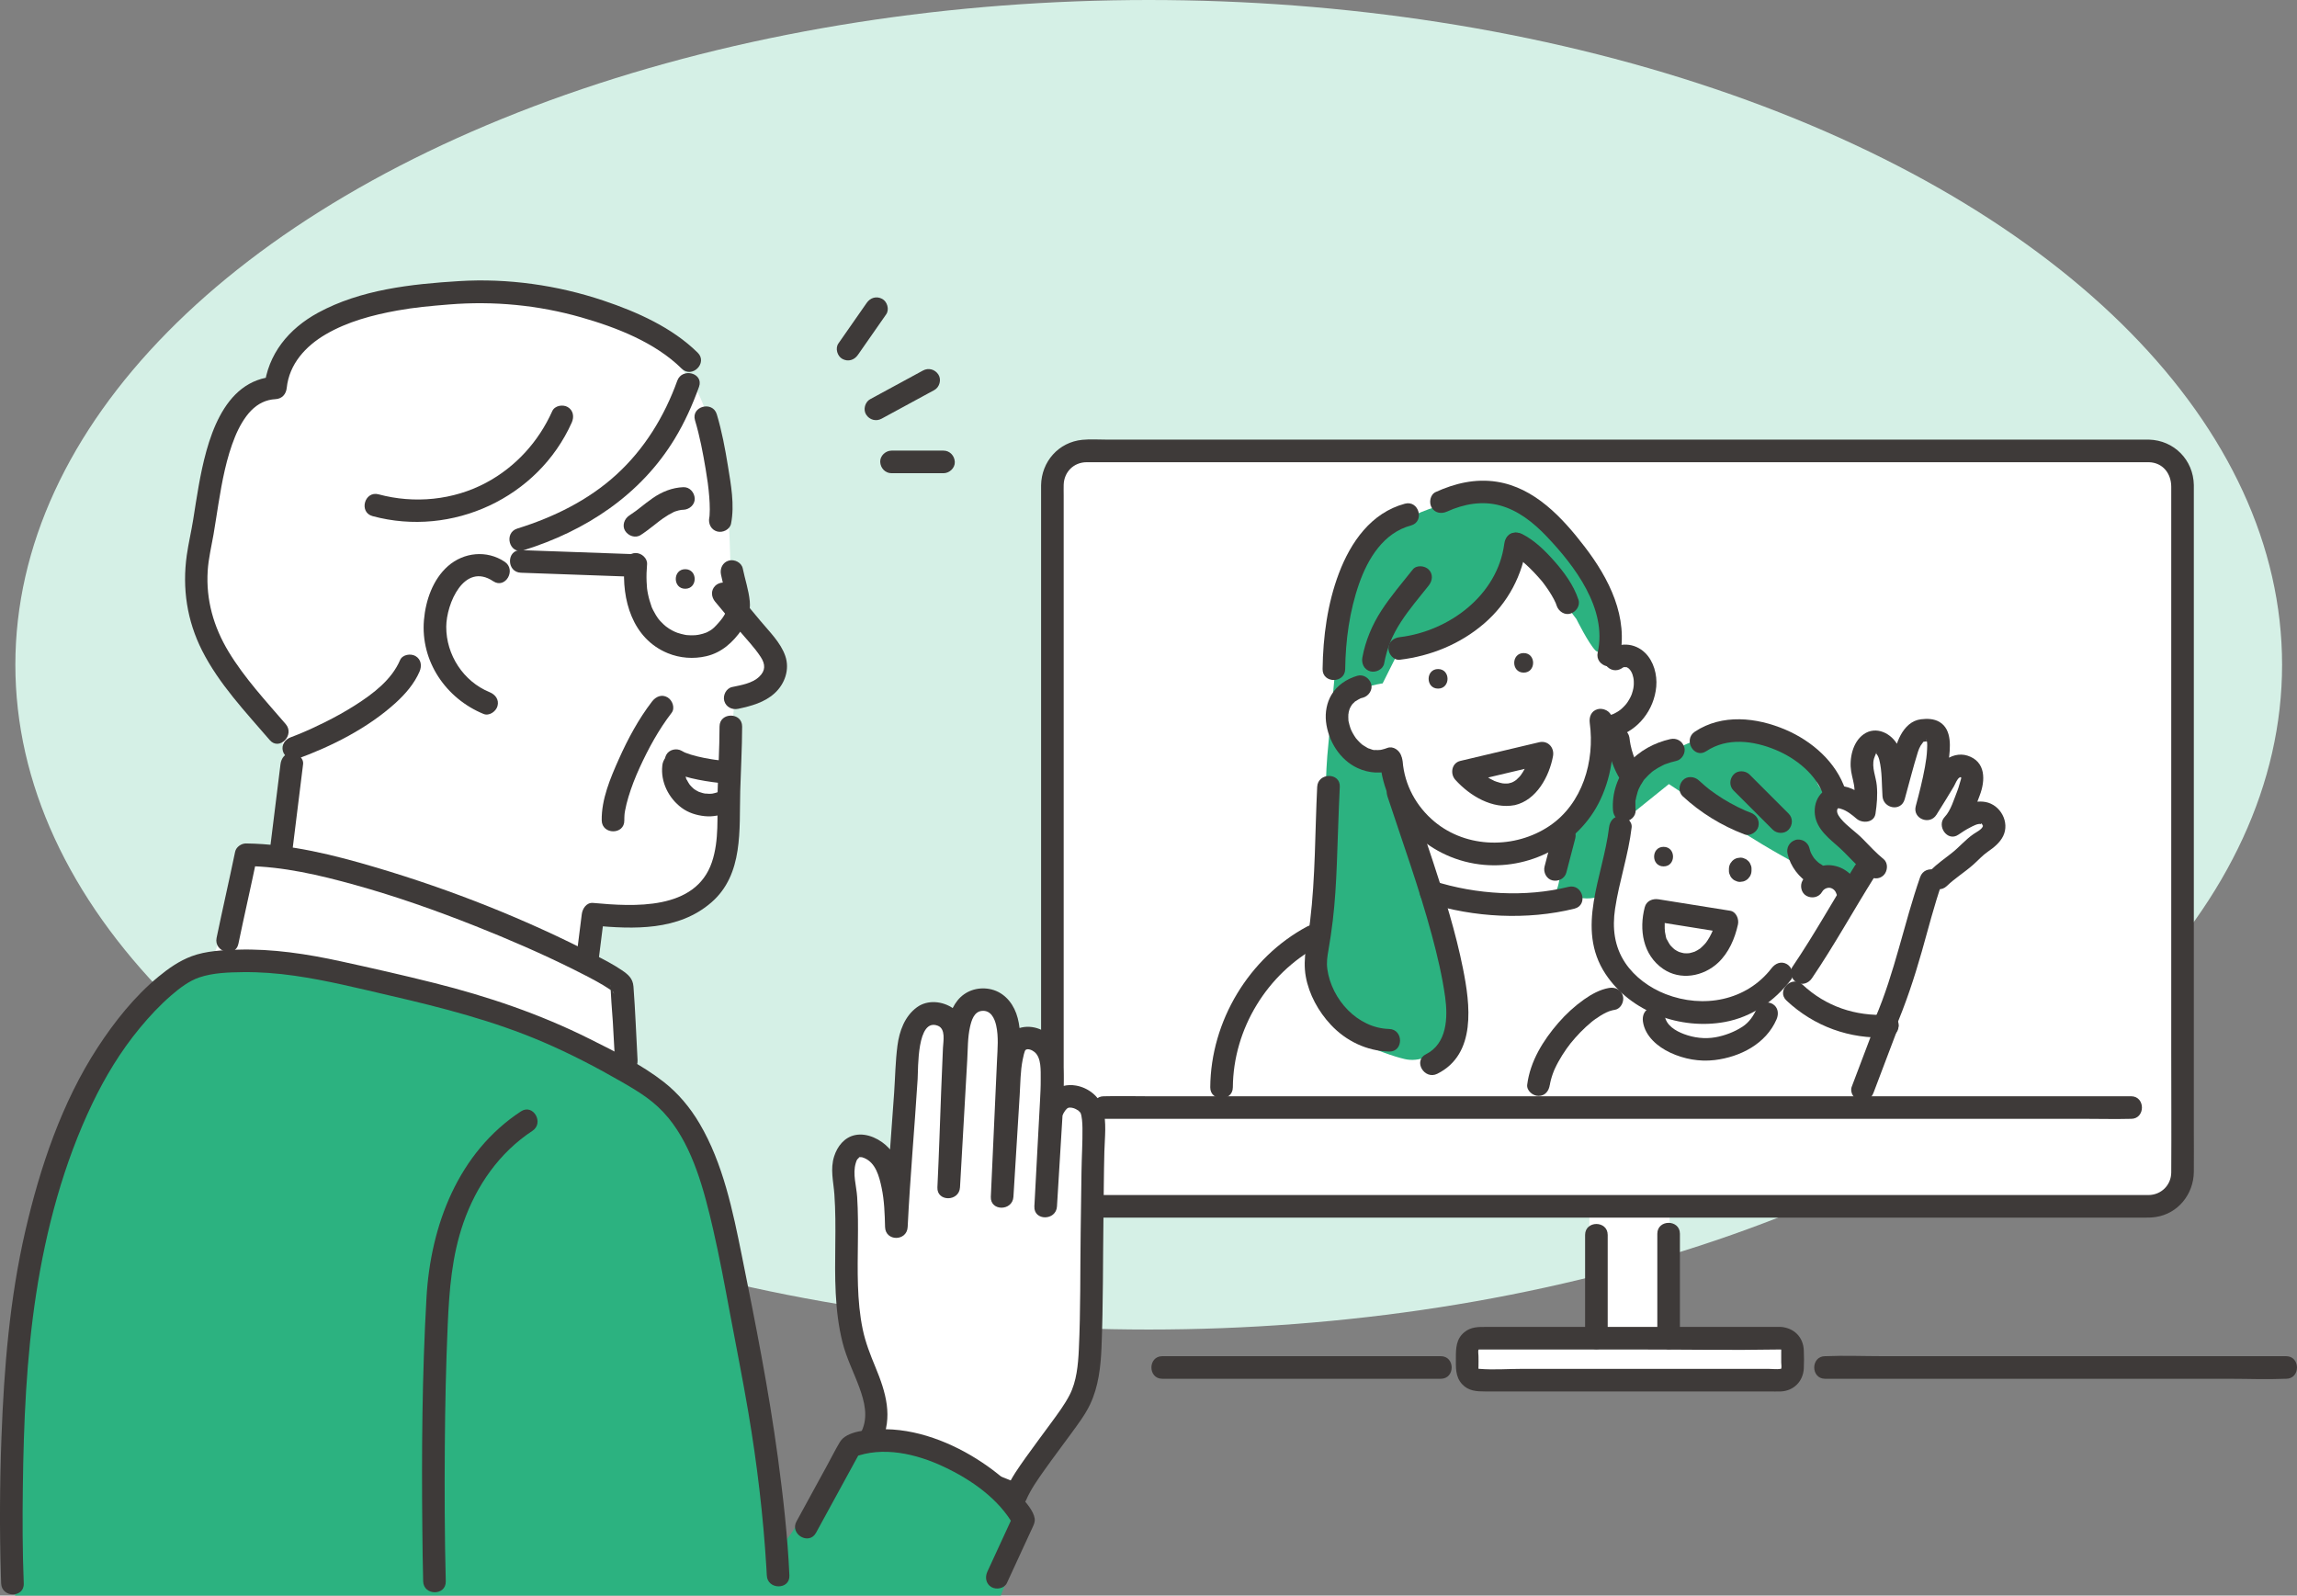 <?xml version="1.0" encoding="UTF-8"?><svg xmlns="http://www.w3.org/2000/svg" viewBox="0 0 426.132 296"><rect x="0" y="0" width="426.132" height="296" fill="#808080" stroke="none"/><defs><style>.d{fill:#fff;}.e{fill:#d5f0e6;}.f{fill:#3e3a39;}.g{fill:#2cb280;}</style></defs><g id="a"/><g id="b"><g id="c"><ellipse class="e" cx="213.107" cy="123.322" rx="210.258" ry="123.322"/><g><path class="d" d="M398.661,83.65H201.47c-3.444,0-6.235,2.789-6.235,6.229v127.681c0,3.441,2.792,6.23,6.235,6.23h197.191c3.444,0,6.235-2.789,6.235-6.23V89.879c0-3.44-2.792-6.229-6.235-6.229Z"/><rect class="d" x="294.857" y="221.185" width="14.882" height="28.353"/><rect class="d" x="272.188" y="248.155" width="59.527" height="7.261"/><path class="g" d="M282.665,93.761c-7.938-2.593-17.869-.487-24.676,4.348-6.807,4.834-10.721,13.453-9.881,21.754l-1.877,20.415c-.969,12.794,1.038,17.634-2.077,36.651-.678,4.14-.382,7.259,1.384,11.064,1.766,3.806,11.001,7.552,15.095,8.483,2.604,.592,5.502-.622,6.885-2.904,.958-1.581,1.226-6.107,1.071-7.948-.847-10.038-5.867-25.843-8.261-36.225-1.369-5.934-3.023-7.392-3.023-7.392,0,0-12.367-1.898-9.064-10.95,1.209-3.314,8.262-4.28,8.262-4.28l2.754-5.503s5.052-2.239,8.042-3.827c4.984-2.647,8.863-5.875,10.317-8.248,1.161-1.896,4.131-8.56,4.131-8.56l10.709,14.215s2.224,4.488,3.519,5.808c.883,.9,2.448-.611,2.448-.611,1.869-.428-6.301-23.201-15.758-26.29Z"/><path class="g" d="M299.049,138.246c-1.042,4.613-3.118,8.99-6.032,12.717-.991,1.268-2.104,2.507-2.59,4.041-.746,2.35-.655,8.257-1.795,10.443,1.222-.285,2.841,.388,3.978,.917,1.137,.529,3.808,.377,4.743-.459,.553-.495,1.07-4.624,1.224-5.35,1.456-6.855,3.579-9.214,3.06-16.202l-2.587-6.108Z"/><path class="g" d="M339.732,149.244c-.277-1.377-2.511-3.056-2.736-4.442-.366-2.257-1.962-4.142-3.755-5.476-4.483-3.336-9.954-2.299-15.085-2.326-2.836-.015-5.784,.766-7.845,2.711l-2.571,1.522-1.36-.854c-2.494,2.731-4.14,7.173-4.131,11.005l7.359-5.929c9.016,5.916,18.463,12.483,27.982,16.934,.423,.198,5.509,1.929,5.967,1.834,1.095-.227,3.416-3.329,2.907-4.738-1.13-3.123-6.501-9.095-6.732-10.241Z"/><path class="f" d="M398.661,81.554c-4.9,0-9.8,0-14.699,0-12.24,0-24.48,0-36.721,0-15.808,0-31.617,0-47.425,0h-94.592c-1.463,0-2.974-.107-4.433,.037-4.409,.432-7.581,4.041-7.652,8.433-.013,.791,0,1.583,0,2.374,0,4.11,0,8.22,0,12.33v89.558c0,7.727-.154,15.471,0,23.197,.093,4.64,3.676,8.294,8.333,8.403,.354,.008,.71,0,1.064,0h40.025c15.262,0,30.525,0,45.787,0,16.207,0,32.414,0,48.622,0,13.34,0,26.679,0,40.019,0h20.802c.715,0,1.388-.006,2.106-.111,4.164-.61,7.056-4.24,7.095-8.378,.024-2.528,0-5.058,0-7.586,0-12.895,0-25.79,0-38.684,0-15.949,0-31.898,0-47.847,0-10.416,0-20.832,0-31.248,0-.685,.013-1.372,0-2.058-.088-4.656-3.668-8.292-8.331-8.418-2.698-.073-2.696,4.119,0,4.192,2.577,.069,4.13,2.093,4.14,4.532,.004,.979,0,1.959,0,2.938v101.857c0,7.474,.048,14.949,0,22.423-.015,2.376-1.877,4.185-4.234,4.198-.524,.003-1.048,0-1.572,0h-8.281c-10.938,0-21.876,0-32.814,0-15.286,0-30.571,0-45.857,0-15.938,0-31.877,0-47.815,0h-59.851c-.442,0-.922,.039-1.362-.007-2.428-.254-3.677-2.364-3.685-4.591-.01-2.823,0-5.646,0-8.469v-38.954c0-15.834,0-31.668,0-47.503v-30.281c0-.655-.021-1.314,0-1.969,.077-2.372,1.854-4.161,4.247-4.175,1.675-.01,3.35,0,5.025,0,9.383,0,18.767,0,28.15,0,14.497,0,28.994,0,43.491,0,16.087,0,32.175,0,48.262,0,14.215,0,28.431,0,42.646,0h29.51c2.697,0,2.702-4.192,0-4.192Z"/><path class="f" d="M336.142,181.481c4.144-6.113,7.69-12.571,11.614-18.82,1.439-2.291-2.187-4.397-3.619-2.116-3.924,6.249-7.47,12.707-11.614,18.82-.635,.937-.179,2.323,.752,2.867,1.034,.605,2.231,.188,2.867-.752h0Z"/><path class="f" d="M349.449,159.391c-1.38-1.143-2.59-2.435-3.835-3.72-1.284-1.325-2.926-2.376-4.111-3.778-.363-.43-.937-1.273-.595-1.877,.186-.328-.017-.03,.031-.044,.228-.068,.403,.027,.61,.086,1.047,.295,2.064,1.125,2.88,1.827,1.057,.909,3.244,.77,3.503-.925,.264-1.731,.41-3.488,.246-5.237-.156-1.662-.978-3.33-.523-4.987,.092-.333,.249-.611,.36-.928,.259-.74,.12,.149-.091-.136-.123-.167,.184,.154,.235,.223,.251,.344,.389,.694,.49,1.101,.531,2.125,.435,4.539,.585,6.719,.158,2.288,3.453,2.93,4.117,.557,.82-2.932,1.554-5.907,2.464-8.812,.128-.408,.283-.768,.497-1.138,.103-.179,.669-.86,.516-.775-.249,.138,.342-.001,.462-.003,.169-.003,.337,.01,.506,.013-.262-.005,.099,.164-.019,.022,.004,.005-.406-.292-.354-.28-.15-.033,.05-.264,.012,.046-.037,.308,.031,.078,.059,.28,.062,.459,.032,.942,.014,1.403-.043,1.097-.202,2.179-.398,3.258-.444,2.445-1.057,4.858-1.703,7.256-.626,2.327,2.567,3.611,3.831,1.615,.619-.979,1.232-1.962,1.838-2.95,.471-.767,.938-1.536,1.395-2.311,.275-.468,.589-1.405,1.087-1.678,.168-.092,.242-.033,.371,.061-.243-.178-.015-.107-.119,.212-.249,.758-.409,1.531-.71,2.279-.611,1.515-1.186,3.586-2.324,4.78-1.576,1.654,.513,4.701,2.54,3.292,.7-.486,1.418-.947,2.178-1.335,.496-.254,1.424-.786,2.008-.628-.014-.012-.019-.027-.014-.047,.085-.148,.195-.046,.332,.306,.337,.444,.076,.005,.042,.12-.184,.621-1.247,1.129-1.737,1.466-1.515,1.041-2.681,2.477-4.136,3.598-1.279,.986-2.613,1.951-3.777,3.074-1.945,1.876,1.021,4.838,2.964,2.964,1.503-1.45,3.3-2.548,4.861-3.925,.948-.836,1.728-1.744,2.774-2.463,1.1-.756,2.203-1.643,2.806-2.866,1.264-2.566-.485-5.821-3.28-6.327-2.546-.46-5.127,1.046-7.137,2.443l2.54,3.292c1.765-1.852,2.647-4.667,3.525-6.941,1.082-2.8,1.167-6.31-2.274-7.397-1.491-.471-3.105-.025-4.27,.972-.981,.838-1.531,2.07-2.181,3.16-.95,1.592-1.928,3.167-2.919,4.733l3.831,1.615c.846-3.142,1.636-6.309,2.056-9.54,.303-2.334,.697-5.759-1.697-7.184-1.032-.614-2.266-.641-3.424-.502-1.751,.211-2.957,1.43-3.779,2.928-.811,1.478-1.159,3.16-1.61,4.77-.562,2.01-1.124,4.02-1.686,6.029l4.117,.557c-.206-2.982,.067-6.586-1.29-9.32-1.16-2.335-4.094-3.831-6.421-2.166-2.042,1.46-2.672,4.535-2.295,6.881,.182,1.132,.564,2.19,.617,3.343,.051,1.123,.023,2.281-.146,3.393l3.503-.925c-1.479-1.272-3.266-2.649-5.223-3.026-2.811-.541-5.297,1.254-5.503,4.161-.215,3.022,1.947,4.923,4.021,6.709,2.04,1.756,3.721,3.871,5.797,5.591,.871,.721,2.111,.853,2.964,0,.743-.743,.876-2.238,0-2.964h0Z"/><path class="f" d="M356.22,162.711c-3.015,8.653-4.701,17.693-8.332,26.145-.446,1.039-.309,2.247,.752,2.867,.883,.517,2.418,.294,2.867-.752,2.018-4.699,3.624-9.528,5.019-14.445,1.204-4.245,2.283-8.532,3.736-12.702,.889-2.552-3.158-3.65-4.042-1.114h0Z"/><path class="f" d="M324.935,161.502v-.305c.011-.289-.049-.558-.18-.807-.085-.26-.229-.485-.433-.674-.19-.204-.415-.349-.674-.433-.25-.131-.519-.191-.807-.18l-.557,.075c-.355,.1-.663,.279-.925,.539l-.328,.424c-.19,.327-.285,.679-.286,1.058v.305c-.011,.289,.049,.558,.18,.807,.085,.26,.229,.485,.433,.674,.19,.204,.415,.349,.674,.433,.25,.131,.519,.191,.807,.18l.557-.075c.355-.1,.663-.279,.925-.539l.328-.424c.19-.327,.285-.679,.286-1.058h0Z"/><path class="f" d="M308.621,157.1c-2.336,0-2.34,3.627,0,3.627,2.336,0,2.34-3.627,0-3.627Z"/><path class="f" d="M320.949,168.949l-11.595-1.853-1.646-.263c-1.107-.177-2.266,.271-2.578,1.464-1.09,4.169-.347,8.862,3.397,11.437,3.208,2.207,7.476,1.426,10.212-1.137,1.969-1.844,3.105-4.476,3.674-7.07,.234-1.068-.32-2.318-1.464-2.578-1.059-.241-2.327,.319-2.578,1.464-.12,.546-.259,1.087-.432,1.619-.076,.235-.158,.468-.246,.698-.008,.02-.212,.503-.073,.19,.128-.288-.089,.186-.115,.241-.197,.414-.418,.817-.666,1.203-.109,.171-.244,.33-.346,.504-.146,.249,.34-.386,.047-.06-.086,.095-.164,.197-.249,.293-.245,.276-.512,.523-.784,.771-.414,.378,.341-.205-.126,.099-.157,.102-.31,.208-.472,.303-.157,.092-.32,.172-.481,.256-.445,.234,.311-.093,.012-.001-.331,.102-.65,.218-.992,.286-.084,.017-.223,.014-.299,.051,.019-.009,.572-.045,.258-.039-.149,.003-.298,.022-.447,.024-.148,.002-.296-.001-.444-.01-.081-.005-.164-.021-.245-.02-.219,0,.595,.121,.169,.021-.303-.071-.602-.129-.898-.231-.061-.021-.122-.048-.184-.067-.354-.11,.408,.209,.185,.079-.155-.09-.325-.157-.481-.246-.129-.074-.252-.156-.378-.235-.046-.029-.155-.142-.203-.144,.022,0,.417,.354,.187,.143-.252-.231-.505-.45-.731-.709-.056-.064-.106-.141-.167-.199-.187-.177,.303,.458,.106,.131-.073-.121-.161-.235-.236-.356-.096-.154-.185-.313-.267-.475-.034-.066-.065-.133-.098-.199-.203-.405-.047,.051,.032,.087-.191-.087-.329-1.04-.371-1.241-.021-.101-.037-.202-.058-.303-.096-.473,.011,.273,.004,.057-.008-.239-.044-.478-.052-.718-.008-.227-.007-.455,.001-.683,.005-.148-.037-.737,.065-.856-.015,.017-.085,.525-.015,.115,.025-.151,.049-.302,.078-.452,.06-.313,.134-.623,.215-.932l-2.578,1.464,11.595,1.853,1.646,.263c1.078,.172,2.308-.277,2.578-1.464,.229-1.006-.306-2.393-1.464-2.578Z"/><path class="f" d="M266.787,124.117c-2.336,0-2.34,3.627,0,3.627,2.336,0,2.34-3.627,0-3.627Z"/><path class="f" d="M282.666,121.151c-2.336,0-2.34,3.627,0,3.627,2.336,0,2.34-3.627,0-3.627Z"/><path class="f" d="M281.012,149.362c4.018-.907,6.402-5.312,7.097-9.087,.29-1.576-.935-2.967-2.578-2.578l-12.817,3.035-1.802,.427c-1.608,.381-1.937,2.384-.925,3.503,2.714,3.002,6.873,5.485,11.024,4.7,1.113-.21,1.746-1.551,1.464-2.578-.32-1.166-1.462-1.675-2.578-1.464-.201,.038-.21,.029-.003,.01-.124,.011-.249,.02-.373,.024-.124,.004-.249,.003-.373-.001,.004,0-.558-.043-.277-.01,.251,.029-.136-.025-.181-.035-.122-.026-.243-.051-.364-.081-.242-.06-.48-.132-.715-.214-.118-.041-.234-.086-.35-.13-.224-.085,.25,.132-.098-.047-.219-.113-.442-.217-.658-.336-.442-.243-.87-.513-1.284-.802-.097-.068-.572-.415-.39-.278,.187,.141-.247-.199-.331-.269-.283-.235-.56-.479-.829-.731-.248-.232-.493-.47-.721-.722l-.925,3.503,12.817-3.035,1.802-.427-2.578-2.578c-.062,.335-.148,.666-.24,.993-.093,.332-.197,.661-.311,.987-.07,.201-.148,.399-.223,.598-.047,.123-.209,.424,.029-.062-.051,.105-.095,.214-.144,.321-.196,.422-.414,.834-.659,1.231-.133,.215-.277,.421-.422,.629-.219,.315,.184-.164-0-.003-.091,.079-.17,.199-.251,.287-.173,.188-.363,.355-.546,.532-.18,.174-.055,.042,.067-.041-.127,.086-.249,.177-.379,.258-.087,.054-.176,.105-.266,.154-.018,.01-.462,.22-.169,.094,.29-.125-.128,.04-.19,.06-.154,.048-.309,.086-.466,.122-1.104,.249-1.754,1.523-1.464,2.578,.312,1.136,1.47,1.714,2.578,1.464Z"/><path class="f" d="M256.027,141.251c.798,9.939,8.528,17.81,18.385,19.093,9.169,1.193,18.56-3.606,22.508-12.045,2.253-4.816,2.758-10.046,2.051-15.275-.152-1.123-1.592-1.735-2.578-1.464-1.212,.333-1.616,1.452-1.464,2.578,.956,7.069-1.347,14.965-7.483,19.089-6.384,4.29-15.322,4.191-21.314-.792-3.375-2.807-5.561-6.789-5.913-11.184-.214-2.671-4.408-2.694-4.192,0h0Z"/><path class="f" d="M301.198,123.745c-.348,.294,.028,.005,.138-.047-.433,.206,.018,.034,.14,.009-.495,.099-.007,.038,.124,.035-.479,.009-.012,.019,.126,.038,.418,.058-.189-.16,.146,.043,.124,.075,.429,.291,.16,.068,.144,.12,.271,.256,.399,.393-.28-.298,.059,.089,.113,.178,.098,.161,.186,.328,.266,.498-.181-.385,.032,.117,.06,.208,.057,.182,.105,.366,.145,.552,.035,.16,.083,.565,.044,.177,.035,.347,.051,.694,.039,1.043-.006,.174-.023,.346-.035,.52,.036-.522-.019,.098-.042,.215-.069,.341-.159,.677-.271,1.007-.019,.057-.213,.573-.111,.32,.102-.252-.121,.25-.148,.305-.157,.312-.333,.615-.525,.906-.033,.05-.348,.495-.192,.285,.156-.209-.183,.215-.223,.261-.231,.262-.477,.509-.738,.741-.046,.041-.469,.38-.258,.223,.212-.158-.233,.156-.283,.189-.291,.19-.594,.361-.907,.512-.078,.038-.157,.074-.237,.109,.207-.087,.239-.104,.097-.049-.195,.053-.387,.131-.582,.188-1.052,.304-1.815,1.491-1.464,2.578,.346,1.069,1.45,1.79,2.578,1.464,4.189-1.211,7.122-5.046,7.506-9.339,.197-2.197-.459-4.68-2.062-6.256-1.925-1.892-4.903-2.079-6.969-.337-.841,.709-.786,2.243,0,2.964,.895,.822,2.066,.757,2.964,0h0Z"/><path class="f" d="M251.782,125.37c-1.96,.591-3.724,1.745-4.782,3.534-.87,1.472-1.191,3.263-1.006,4.952,.39,3.561,2.551,7.108,5.878,8.637,2.093,.961,4.449,1.119,6.622,.299,1.023-.386,1.835-1.432,1.464-2.578-.323-.999-1.48-1.878-2.578-1.464-.343,.129-.692,.24-1.05,.319-.085,.019-.174,.03-.258,.052-.431,.108,.398-.015,.11-.011-.188,.003-.377,.032-.566,.036-.164,.003-.329-.001-.493-.011-.081-.005-.162-.015-.243-.02-.376-.022,.203,.024,.198,.027-.139,.098-.892-.211-1.04-.262-.075-.026-.148-.056-.223-.081-.343-.115,.171,.075,.173,.075-.098,.013-.34-.163-.425-.208-.317-.169-.605-.373-.903-.57-.211-.139-.035,.066,.141,.109-.038-.009-.146-.118-.184-.153-.117-.109-.239-.212-.355-.323-.262-.252-.491-.528-.731-.8-.225-.254,.268,.394-.036-.059-.09-.134-.182-.266-.268-.403-.193-.307-.368-.625-.524-.952-.034-.072-.065-.147-.101-.219-.138-.277,.119,.135,.071,.169,.009-.007-.151-.405-.166-.449-.114-.336-.209-.679-.282-1.027-.013-.063-.122-.411-.082-.46,.006-.008,.054,.578,.031,.212-.005-.077-.015-.153-.021-.23-.024-.322-.027-.645-.007-.967,.006-.094,.017-.187,.023-.28,.014-.232,.119-.058-.031,.225,.059-.111,.056-.311,.085-.436,.034-.143,.072-.286,.117-.426,.03-.093,.225-.624,.088-.265-.135,.351,.086-.153,.138-.245,.091-.163,.199-.312,.298-.47,.19-.301-.119,.17-.122,.156-.006-.029,.205-.236,.226-.258,.12-.128,.251-.244,.378-.364,.097-.092,.268-.126,.019-.026-.297,.12-.003,.001,.082-.053,.178-.114,.355-.228,.541-.329,.077-.042,.155-.082,.234-.12,.409-.2,.011-.067-.003-.008,.018-.074,.61-.211,.679-.232,1.049-.316,1.818-1.483,1.464-2.578-.343-1.059-1.454-1.803-2.578-1.464h0Z"/><path class="f" d="M328.652,179.618c-4.68,6.065-12.699,7.503-19.643,4.803-2.949-1.147-5.751-3.164-7.516-5.818-2.025-3.045-2.403-6.458-1.87-10.022,.762-5.087,2.47-9.964,3.075-15.088,.133-1.126-1.058-2.096-2.096-2.096-1.243,0-1.962,.967-2.096,2.096-1.067,9.037-6.311,18.687-.633,27.225,4.688,7.051,13.896,10.371,22.095,8.874,5.029-.919,9.22-3.865,12.302-7.859,.692-.897,.137-2.348-.752-2.867-1.082-.633-2.174-.147-2.867,.752h0Z"/><path class="f" d="M304.796,189.534c.39,2.693,2.734,4.66,5.071,5.749,2.561,1.193,5.419,1.708,8.232,1.371,4.738-.568,9.523-3.011,11.481-7.554,.448-1.039,.308-2.247-.752-2.867-.884-.517-2.417-.293-2.867,.752-.613,1.423-1.444,2.663-2.703,3.482-1.495,.972-3.288,1.659-5.041,1.965-1.93,.337-3.959,.096-5.787-.589-1.598-.599-3.329-1.608-3.592-3.424-.162-1.121-1.585-1.737-2.578-1.464-1.203,.331-1.627,1.453-1.464,2.578h0Z"/><path class="f" d="M298.496,183.277c-1.682,.291-3.283,1.179-4.66,2.158-1.745,1.242-3.328,2.695-4.732,4.312-2.831,3.261-5.221,7.118-5.781,11.466-.145,1.125,1.067,2.096,2.096,2.096,1.253,0,1.951-.968,2.096-2.096-.07,.54,.051-.227,.071-.323,.038-.181,.081-.361,.127-.539,.104-.402,.23-.799,.37-1.19,.078-.218,.161-.435,.249-.65-.137,.332,.086-.186,.114-.246,.205-.445,.428-.881,.664-1.31,.455-.828,.962-1.627,1.506-2.398,.494-.7,.925-1.249,1.598-2.011,.622-.705,1.277-1.38,1.966-2.019,.355-.329,.72-.648,1.095-.955,.059-.048,.511-.403,.205-.169,.155-.118,.313-.234,.472-.347,.638-.454,1.305-.871,2.008-1.217,.101-.05,.768-.308,.243-.119,.145-.052,.288-.109,.435-.158,.318-.105,.642-.185,.973-.242,1.116-.193,1.743-1.563,1.464-2.578-.324-1.179-1.459-1.658-2.578-1.464h0Z"/><path class="f" d="M331.432,185.626c5.111,4.777,11.7,7.168,18.686,6.815,1.131-.057,2.096-.922,2.096-2.096,0-1.091-.96-2.153-2.096-2.096-5.873,.296-11.36-1.511-15.722-5.588-1.969-1.841-4.94,1.117-2.964,2.964h0Z"/><path class="f" d="M348.089,189.556l-3.998,10.557-.568,1.5c-.389,1.027,.431,2.343,1.464,2.578,1.194,.272,2.162-.364,2.578-1.464l3.998-10.557,.568-1.5c.389-1.027-.431-2.343-1.464-2.578-1.194-.272-2.162,.364-2.578,1.464h0Z"/><path class="f" d="M264.848,167.478c8.527,2.742,18.49,3.256,27.241,1.088,2.617-.648,1.508-4.692-1.114-4.042-7.955,1.971-17.151,1.44-25.012-1.088-2.574-.828-3.676,3.218-1.114,4.042h0Z"/><path class="f" d="M288.199,154.404c-.552,2.114-1.104,4.229-1.656,6.343-.277,1.059,.35,2.324,1.464,2.578,1.095,.249,2.282-.329,2.578-1.464,.552-2.114,1.104-4.229,1.656-6.343,.277-1.059-.35-2.324-1.464-2.578-1.095-.249-2.282,.329-2.578,1.464h0Z"/><path class="f" d="M298.255,248.267c0-5.601,0-11.202,0-16.802v-2.376c0-2.697-4.192-2.702-4.192,0v19.179c0,2.697,4.192,2.702,4.192,0h0Z"/><path class="f" d="M307.461,228.877v19.39c0,2.697,4.192,2.702,4.192,0,0-5.662,0-11.325,0-16.987v-2.402c0-2.697-4.192-2.702-4.192,0h0Z"/><path class="f" d="M395.341,203.368h-18.977c-6.824,0-13.648,0-20.473,0H212.546c-2.474,0-4.957-.064-7.431,0-.108,.003-.217,0-.325,0-2.697,0-2.702,4.192,0,4.192h182.795c2.474,0,4.957,.064,7.431,0,.108-.003,.217,0,.325,0,2.697,0,2.702-4.192,0-4.192h0Z"/><g><path class="d" d="M195.039,206.506l-1.054,17.3c.145-2.959,.969-17.949,1.114-20.908,.101-2.069,.213-6.263-.789-8.077-1.002-1.814-3.505-2.964-5.223-1.804-1.421,.959-1.697,4.917-1.802,6.626-.459,7.459-.917,14.917-1.376,22.376,.408-9.005,.816-18.01,1.224-27.016,.098-2.171,.069-4.971-.825-6.952-.895-1.981-2.98-3.023-5.082-2.463-2.808,.748-3.506,4.342-3.67,7.241-.519,9.145-1.039,18.289-1.559,27.434,.467-9.664,.608-17.18,1.075-26.844,.093-1.921,0-4.194-2.183-5.033-2.22-.853-3.496-.381-4.866,1.562-1.37,1.943-1.55,4.454-1.683,6.826-.588,10.454-1.358,18.208-1.946,28.661l-.107,2.18c-.097-3.987-.301-9.573-2.859-13.134-4.909-4.586-8.096-.331-6.638,5.893,.872,9.587-.743,18.411,1.445,27.736,1.425,6.265,6.519,12.308,3.409,18.47l26.882,10.701c1.944-4.661,10.383-14.217,12.021-18.098,1.638-3.881,1.72-8.215,1.778-12.426,.151-10.97,.302-21.939,.453-32.908,.028-2.03,.476-6.533-.445-8.344-.92-1.81-5.656-4.163-7.294,.998Z"/><path class="f" d="M192.943,206.506l-1.054,17.3h4.192c.334-6.749,.734-13.495,1.081-20.244,.213-4.16,.679-9.69-3.398-12.203-2.252-1.388-5.472-1.214-6.999,1.14-1.198,1.847-1.373,4.336-1.531,6.471-.566,7.675-.948,15.368-1.421,23.049h4.192c.271-5.976,.541-11.952,.812-17.929,.133-2.947,.271-5.894,.4-8.842,.105-2.386,.137-4.965-.685-7.241-.822-2.277-2.568-4.123-5.027-4.55-2.217-.385-4.454,.367-5.868,2.135-1.36,1.701-1.828,3.845-2.07,5.962-.313,2.731-.349,5.514-.505,8.258-.387,6.817-.775,13.634-1.162,20.451h4.192c.288-6.009,.48-12.021,.704-18.032,.111-2.989,.273-5.976,.378-8.965,.081-2.318-.321-4.759-2.342-6.192-1.94-1.375-4.758-1.656-6.724-.217-2.277,1.666-3.268,4.431-3.619,7.128-.376,2.888-.417,5.83-.613,8.735-.193,2.868-.407,5.735-.621,8.602-.405,5.428-.797,10.857-1.064,16.294h4.192c-.062-2.503-.191-5.001-.613-7.474-.408-2.388-1.163-5.312-2.86-7.142-1.514-1.633-4.009-2.894-6.266-2.433-1.994,.408-3.3,2.081-3.893,3.937-.764,2.393-.132,4.657,.04,7.065,.215,3.031,.205,6.07,.17,9.106-.069,6.142-.166,12.373,1.345,18.376,.726,2.884,2.093,5.546,3.112,8.327,.965,2.634,1.689,5.482,.416,8.145-.631,1.32-.072,2.552,1.253,3.079l23.515,9.361,3.366,1.34c.765,.305,2.033-.186,2.367-.963,.88-2.051,2.209-3.913,3.493-5.726,1.587-2.243,3.254-4.429,4.87-6.652,1.253-1.724,2.594-3.475,3.517-5.406,1.574-3.293,1.99-7.021,2.134-10.625,.319-8.025,.25-16.083,.36-24.114,.056-4.064,.064-8.131,.169-12.193,.068-2.624,.451-5.438-.273-8.006-.631-2.237-2.737-3.846-4.988-4.234-3.293-.568-5.586,1.607-6.599,4.564-.876,2.557,3.171,3.656,4.042,1.114,.262-.766,.786-1.417,1.088-1.537,.377-.149,1.045,.003,1.438,.223,.119,.067,.234,.135,.35,.207,.515,.319-.232-.25,.192,.141,.13,.12,.259,.243,.373,.38-.281-.338-.086-.128-.048-.038,.268,.627,.349,1.89,.36,2.815,.033,2.691-.142,5.396-.179,8.088-.051,3.74-.103,7.479-.154,11.219-.1,7.266,0,14.567-.342,21.826-.132,2.795-.406,5.863-1.709,8.391-.925,1.795-2.166,3.442-3.35,5.071-1.585,2.179-3.218,4.323-4.777,6.52-1.315,1.854-2.685,3.758-3.586,5.858l2.367-.963-23.515-9.361-3.366-1.34,1.253,3.079c2.278-4.765,.869-9.394-1.042-14.007-.951-2.295-1.851-4.569-2.362-7.009-.564-2.691-.798-5.428-.888-8.173-.18-5.467,.2-10.94-.148-16.404-.13-2.046-.877-4.266-.26-6.294,.095-.312,.147-.497,.354-.782-.168,.23,.471-.423,.168-.196,.188-.141,.147-.12,.256-.119,.353,.002,.384-.006,.794,.164,2.143,.893,2.782,3.43,3.221,5.495,.509,2.397,.583,4.86,.644,7.302,.067,2.707,4.059,2.689,4.192,0,.451-9.161,1.276-18.297,1.851-27.449,.12-1.908-.165-11.396,3.737-9.889,1.506,.582,1.019,2.852,.959,4.117-.126,2.685-.234,5.371-.334,8.058-.22,5.938-.411,11.876-.695,17.811-.13,2.701,4.039,2.683,4.192,0,.298-5.237,.595-10.475,.893-15.712,.151-2.66,.302-5.321,.453-7.981,.114-2.009,.067-4.104,.514-6.077,.272-1.2,.735-2.808,2.18-2.963,1.648-.177,2.373,1.349,2.672,2.695,.47,2.112,.251,4.356,.154,6.496-.115,2.538-.23,5.076-.345,7.614-.267,5.894-.534,11.789-.801,17.683-.122,2.705,4.027,2.678,4.192,0,.387-6.298,.774-12.597,1.162-18.895,.133-2.157,.125-4.391,.547-6.518,.098-.494,.341-1.673,.547-1.835,.423-.332,1.237,.036,1.665,.392,1.292,1.073,1.125,3.479,1.14,5.009,.013,1.37-.062,2.738-.133,4.105-.171,3.271-.35,6.543-.526,9.814-.175,3.238-.357,6.476-.517,9.715-.134,2.702,4.028,2.68,4.192,0l1.054-17.3c.164-2.694-4.028-2.684-4.192,0Z"/></g><path class="f" d="M316.538,139.353c3.891-2.591,8.754-1.961,12.891-.24,3.744,1.557,7.586,4.582,8.893,8.55,.84,2.55,4.889,1.458,4.042-1.114-1.71-5.191-6.235-9.099-11.157-11.197-5.331-2.273-11.748-2.97-16.785,.383-2.235,1.488-.138,5.12,2.116,3.619h0Z"/><path class="f" d="M309.874,137.11c-2.934,.661-5.825,2.178-7.769,4.513-2.035,2.444-3.088,5.501-2.87,8.691,.075,1.091,.911,2.149,2.096,2.096,1.071-.048,2.176-.924,2.096-2.096-.025-.365-.037-.73-.028-1.096,.005-.211-.05-.724,.062-.909-.041,.285-.05,.348-.026,.187,.011-.073,.022-.146,.035-.219,.025-.145,.053-.289,.085-.433,.067-.307,.149-.611,.246-.91,.051-.159,.112-.315,.166-.474,.136-.398-.189,.384,.007-.026,.122-.256,.244-.511,.382-.759,.15-.267,.312-.527,.486-.779,.09-.131,.286-.571,.05-.088,.058-.118,.186-.231,.27-.329,.39-.456,.824-.856,1.272-1.253,.401-.356-.255,.168,.088-.076,.119-.085,.236-.172,.357-.254,.243-.167,.493-.324,.748-.472,.28-.163,.567-.314,.86-.455,.156-.075,.318-.166,.483-.22-.323,.106-.162,.068,.067-.018,.637-.24,1.29-.428,1.953-.578,1.071-.241,1.801-1.536,1.464-2.578-.363-1.123-1.431-1.722-2.578-1.464h0Z"/><path class="f" d="M312.184,147.726c3.341,3.083,7.205,5.444,11.448,7.064,1.026,.392,2.343-.433,2.578-1.464,.273-1.196-.365-2.158-1.464-2.578-.225-.086-.449-.173-.673-.263-.112-.045-.223-.091-.334-.137,.393,.165-.001-.003-.08-.038-.441-.194-.877-.399-1.308-.613-.917-.455-1.812-.953-2.682-1.492-.845-.524-1.661-1.089-2.456-1.684-.153-.114-.161-.126-.005-.002-.094-.075-.189-.149-.283-.224-.188-.15-.374-.303-.559-.458-.415-.348-.82-.707-1.218-1.075-.806-.744-2.177-.857-2.964,0-.743,.809-.86,2.17,0,2.964h0Z"/><path class="f" d="M321.606,146.651c2.418,2.418,4.836,4.836,7.254,7.254,.776,.776,2.198,.834,2.964,0,.768-.837,.828-2.136,0-2.964-2.418-2.418-4.836-4.836-7.254-7.254-.776-.776-2.198-.834-2.964,0-.768,.837-.828,2.136,0,2.964h0Z"/><path class="f" d="M338.025,165.456c.078-.136,.162-.265,.255-.391l-.328,.424c.193-.248,.411-.465,.657-.66l-.424,.328c.252-.189,.518-.344,.806-.471l-.501,.211c.291-.119,.587-.203,.898-.252l-.557,.075c.311-.04,.618-.043,.93-.004l-.557-.075c.304,.047,.593,.13,.876,.248l-.501-.211c.28,.126,.539,.28,.784,.466l-.424-.328c.24,.192,.454,.405,.646,.645l-.328-.424c.185,.245,.338,.503,.461,.785l-.211-.501c.046,.113,.086,.227,.122,.344,.322,1.047,1.479,1.82,2.578,1.464,1.054-.341,1.809-1.456,1.464-2.578-.303-.985-.864-1.944-1.661-2.612-.961-.806-2.004-1.269-3.249-1.415-2.119-.249-4.313,.992-5.355,2.816-.544,.952-.256,2.335,.752,2.867,.996,.526,2.287,.265,2.867-.752h0Z"/><path class="f" d="M331.621,158.398c.542,2.339,2.128,4.427,4.199,5.628,.472,.273,1.088,.356,1.615,.211,.486-.134,1.013-.51,1.253-.963,.257-.486,.386-1.076,.211-1.615-.168-.519-.482-.974-.963-1.253-.27-.156-.527-.33-.774-.52l.424,.328c-.455-.359-.862-.769-1.217-1.227l.328,.424c-.365-.479-.667-.997-.901-1.552l.211,.501c-.144-.35-.259-.709-.344-1.077-.116-.5-.527-.997-.963-1.253-.449-.263-1.111-.374-1.615-.211-1.117,.361-1.729,1.433-1.464,2.578h0Z"/><path class="f" d="M279.066,100.897c-1.265,9.547-10.255,16.204-19.391,17.303-1.124,.135-2.096,.866-2.096,2.096,0,1.028,.964,2.232,2.096,2.096,5.771-.694,11.21-2.9,15.639-6.706,4.433-3.809,7.18-9.019,7.944-14.789,.149-1.124-1.07-2.096-2.096-2.096-1.256,0-1.946,.968-2.096,2.096h0Z"/><path class="f" d="M268.458,94.899c3.094-1.409,6.522-2.036,9.846-1.121,3.369,.927,6.172,3.172,8.55,5.657,5.241,5.478,11.361,13.513,9.551,21.599-.588,2.628,3.452,3.75,4.042,1.114,1.709-7.639-1.912-14.788-6.455-20.713-4.127-5.382-9.286-10.989-16.344-12.07-3.943-.604-7.714,.279-11.305,1.914-1.03,.469-1.282,1.961-.752,2.867,.619,1.059,1.833,1.223,2.867,.752h0Z"/><path class="f" d="M244.36,145.966c-.411,8.32-.317,16.708-1.322,24.987-.417,3.438-1.417,6.753-.791,10.223,.599,3.318,2.349,6.474,4.638,8.924,2.825,3.023,6.672,4.87,10.821,4.977,2.698,.07,2.697-4.122,0-4.192-5.858-.151-10.675-5.466-11.462-11.091-.176-1.257-.009-2.333,.207-3.553,.32-1.811,.582-3.633,.8-5.459,.415-3.476,.615-6.972,.754-10.468,.19-4.783,.311-9.567,.547-14.348,.133-2.696-4.059-2.689-4.192,0h0Z"/><path class="f" d="M260.635,93.441c-6.261,1.676-10.05,7.121-12.239,12.895-2.13,5.618-2.956,11.807-3.032,17.792-.034,2.698,4.157,2.7,4.192,0,.068-5.35,.802-10.759,2.572-15.824,1.638-4.687,4.544-9.461,9.622-10.82,2.603-.697,1.499-4.741-1.114-4.042h0Z"/><path class="f" d="M280.246,102.68c.431,.215,.841,.466,1.237,.739,.157,.108,.433,.416,.618,.449-.248-.193-.284-.22-.107-.08l.107,.086c.108,.088,.216,.176,.322,.266,.988,.832,1.909,1.745,2.771,2.706,.437,.487,.902,.983,1.277,1.521-.301-.432,.005,.009,.055,.076,.093,.125,.185,.251,.276,.377,.193,.269,.382,.542,.563,.82,.331,.505,.642,1.024,.921,1.56,.124,.239,.237,.483,.351,.727,.185,.399-.148-.404-.015-.028,.054,.154,.112,.306,.164,.461,.344,1.039,1.463,1.825,2.578,1.464,1.035-.335,1.833-1.464,1.464-2.578-.904-2.726-2.676-5.12-4.563-7.246-1.665-1.876-3.633-3.81-5.901-4.939-.98-.488-2.315-.294-2.867,.752-.501,.949-.296,2.346,.752,2.867h0Z"/><path class="f" d="M257.377,147.681c2.825,8.56,5.898,17.062,8.247,25.771,1.018,3.774,1.931,7.612,2.472,11.487,.533,3.825,.367,8.679-3.568,10.639-2.415,1.203-.294,4.82,2.116,3.619,7.318-3.646,6.088-12.899,4.769-19.49-1.358-6.785-3.435-13.401-5.599-19.964-1.45-4.397-2.943-8.779-4.394-13.176-.842-2.55-4.891-1.458-4.042,1.114h0Z"/><path class="f" d="M262.086,105.66c-1.981,2.503-4.085,4.935-5.822,7.62-1.71,2.644-2.944,5.579-3.52,8.679-.206,1.112,.307,2.26,1.464,2.578,1.02,.28,2.37-.345,2.578-1.464,.543-2.924,1.495-5.2,3.097-7.678,1.582-2.447,3.32-4.439,5.166-6.772,.702-.887,.865-2.098,0-2.964-.729-.729-2.258-.892-2.964,0h0Z"/><path class="f" d="M242.513,171.868c-10.827,5.789-17.898,17.579-17.99,29.843-.02,2.698,4.171,2.701,4.192,0,.081-10.846,6.364-21.118,15.914-26.223,2.38-1.272,.265-4.892-2.116-3.619h0Z"/><path class="f" d="M298.144,137.18c.236,2.422,.911,4.727,2.1,6.858,.535,.958,1.929,1.357,2.867,.752,.97-.625,1.324-1.842,.752-2.867-.27-.484-.513-.98-.73-1.49l.211,.501c-.494-1.184-.834-2.422-1.013-3.692l.075,.557c-.028-.206-.051-.412-.072-.618-.055-.569-.197-1.065-.614-1.482-.363-.363-.96-.637-1.482-.614-.542,.024-1.104,.202-1.482,.614-.355,.387-.667,.937-.614,1.482h0Z"/><path class="f" d="M330.374,246.158c-8.052,0-16.105,0-24.157,0h-30.531c-1.449,0-2.804-.021-4.024,.982-1.526,1.255-1.573,2.958-1.573,4.758,0,1.744-.13,3.473,1.147,4.871,1.176,1.288,2.711,1.36,4.288,1.36h52.669c.722,0,1.453,.031,2.175,0,2.397-.102,4.14-1.876,4.267-4.259,.059-1.106,.043-2.258,0-3.365-.096-2.465-1.822-4.167-4.261-4.347-2.691-.199-2.678,3.994,0,4.192,.183,.014,.028-.067,.061,.035,.033,.102,.008,.257,.009,.361,.005,.668,0,1.336,0,2.003,0,.327,.119,.881-.017,1.188-.024,.054,.123-.038-.089,.002-.698,.13-1.543,0-2.249,0h-12.387c-11.096,0-22.192,0-33.287,0-2.614,0-5.337,.22-7.945,0-.036-.003-.082,.009-.118,0-.221-.057-.009,.095-.052-.002-.05-.112-.022-.277-.017-.394,.029-.665,0-1.338,0-2.003,0-.311-.118-.889,.017-1.187,.015-.033-.118,.044,.089-.002,.074-.016,.17,.001,.245,0,.379-.003,.758,0,1.137,0h28.461c8.555,0,17.126,.154,25.68,0,.154-.003,.308,0,.462,0,2.697,0,2.702-4.192,0-4.192Z"/><path class="f" d="M215.633,255.78h51.652c2.697,0,2.702-4.192,0-4.192h-51.652c-2.697,0-2.702,4.192,0,4.192h0Z"/><path class="f" d="M338.596,255.78h53.628c7.1,0,14.201,0,21.301,0,3.466,0,6.969,.149,10.432,0,.05-.002,.1,0,.149,0,2.697,0,2.702-4.192,0-4.192h-74.93c-3.466,0-6.969-.149-10.432,0-.05,.002-.1,0-.149,0-2.697,0-2.702,4.192,0,4.192h0Z"/><path class="d" d="M96.629,173.568c-16.536-6.766-33.559-13.635-51.426-13.901-1.927,6.196-3.855,12.392-5.782,18.588,25.026-1.012,49.315,7.775,71.836,18.726l5.546,.536c1.671-5.508-1.011-11.592-5.195-15.548-4.184-3.956-9.647-6.22-14.978-8.401Z"/><path class="d" d="M134.139,90.455c-3.101-11.507-1.429-19.272-14.849-28.135-8.178-5.401-17.646-8.603-27.447-8.807-11.187-.233-22.677,2.029-32.047,8.14-7.367,4.804-13.14,11.803-17.309,19.544-3.106,5.765-5.391,12.061-5.892,18.589-.578,7.525,.919,17.297,4.884,23.72,2.709,4.389,12.82,16.694,12.82,16.694,0,0-4.845,22.317-5.906,31.949l58.628,14.823,4.125-17.287s14.42,1.428,19.421-4.283c4.517-5.157,5.358-9.964,5.358-18.915,0-6.067-.357-9.993,.347-16.355,.257-2.321,6.857-3.098,7.155-5.415,.401-3.122-3.081-6.784-5.001-9.279-4.584-5.958-1.786-15.703-4.287-24.982Z"/><path class="g" d="M183.935,275.124c-2.962-2.14-6.911-4.04-10.383-5.186-4.128-1.363-10.411-3.448-14.536-2.075-7.506,2.5-8.749,14.493-14.86,19.513-4.855-13.733-4.776-28.623-6.137-43.124-1.361-14.501-4.621-29.69-14.557-40.347-10.488-11.25-26.299-15.339-40.76-20.594-7.139-2.594-15.606-2.623-23.013-4.309-7.407-1.685-17.152-.346-24.226,2.42-7.923,3.099-10.797,5.182-14.809,12.678-4.012,7.496-11.222,20.898-13.224,29.159-5.897,24.338-5.789,47.726-4.62,72.74H185.666s3.235-7.878,3.115-12.924c-.087-3.651-1.883-5.812-4.845-7.952Z"/><path class="f" d="M129.43,65.425c-4.734-4.67-11.248-7.567-17.464-9.654-8.558-2.873-17.78-4.178-26.795-3.622-8.866,.547-18.259,1.561-26.18,5.874-5.42,2.952-9.334,7.67-9.987,13.929l2.096-2.096c-9.966,.524-12.795,12.257-14.236,20.249-.377,2.093-.69,4.196-1.025,6.296-.351,2.206-.877,4.385-1.189,6.596-.867,6.147,.036,12.142,2.842,17.691,3.137,6.203,8.054,11.377,12.548,16.604,1.762,2.049,4.715-.927,2.964-2.964-3.711-4.316-7.645-8.541-10.602-13.433-2.776-4.593-4.21-9.616-3.872-15.002,.144-2.288,.692-4.493,1.081-6.743,.327-1.891,.599-3.791,.909-5.684,.688-4.201,1.468-8.488,3.083-12.448,.711-1.744,1.747-3.599,3-4.87,1.261-1.279,2.758-2.009,4.496-2.101,1.222-.064,1.973-.915,2.096-2.096,.458-4.388,3.454-7.731,7.274-9.951,4.002-2.326,8.624-3.565,13.255-4.4,3.187-.575,6.119-.838,9.578-1.119,8.271-.672,16.525,.11,24.509,2.387,6.557,1.871,13.726,4.657,18.655,9.519,1.922,1.896,4.888-1.066,2.964-2.964h0Z"/><path class="f" d="M128.936,77.976c.89,2.955,1.468,6.029,1.978,9.068,.311,1.852,.516,3.258,.664,5.136,.061,.778,.104,1.56,.1,2.341-.002,.347-.011,.694-.037,1.039-.01,.129-.024,.258-.036,.388-.013,.137,.077-.442-.022,.068-.217,1.11,.314,2.262,1.464,2.578,1.028,.283,2.36-.347,2.578-1.464,.681-3.482-.026-7.264-.587-10.712-.521-3.203-1.122-6.445-2.059-9.556-.776-2.576-4.823-1.478-4.042,1.114h0Z"/><path class="f" d="M132.686,111.638c1.449,1.739,2.899,3.478,4.348,5.217,1.367,1.64,2.928,3.23,4.092,5.021,.875,1.345,.92,2.526-.282,3.667-1.304,1.239-3.326,1.547-5.016,1.908-1.107,.236-1.751,1.533-1.464,2.578,.315,1.146,1.467,1.701,2.578,1.464,2.426-.517,4.877-1.173,6.759-2.885,1.907-1.735,2.846-4.444,1.979-6.932-.871-2.499-2.935-4.486-4.596-6.48-1.812-2.174-3.623-4.348-5.435-6.521-.725-.87-2.215-.749-2.964,0-.861,.861-.727,2.092,0,2.964h0Z"/><path class="f" d="M120.976,130.122c-2.511,3.258-4.503,6.964-6.175,10.711-1.561,3.499-3.242,7.453-3.173,11.363,.047,2.694,4.239,2.703,4.192,0-.006-.357,.013-.709,.036-1.065,.004-.06,.056-.514,.012-.183,.025-.186,.059-.372,.092-.557,.156-.859,.375-1.706,.625-2.541,.559-1.867,1.276-3.685,2.086-5.456,1.625-3.551,3.535-7.057,5.924-10.156,.692-.897,.137-2.348-.752-2.867-1.082-.633-2.174-.148-2.867,.752h0Z"/><path class="f" d="M124.349,142.906c1.566,.911,3.394,1.383,5.157,1.734,1.808,.36,3.647,.599,5.483,.75,1.095,.09,2.144-1.028,2.096-2.096-.054-1.212-.922-2-2.096-2.096-.731-.06-1.459-.141-2.186-.231-.266-.033,.483,.069,.093,.013-.113-.016-.225-.032-.338-.048-.206-.03-.412-.062-.617-.095-.442-.072-.883-.15-1.322-.238-.835-.166-1.666-.361-2.48-.614-.362-.112-.717-.241-1.071-.376-.392-.149,.33,.167,.122,.051-.081-.045-.173-.079-.256-.12-.16-.078-.316-.163-.47-.253-.948-.551-2.338-.25-2.867,.752-.53,1.003-.261,2.279,.752,2.867h0Z"/><path class="f" d="M115.852,104.689c-.558,6.557,1.46,13.785,8.034,16.486,2.247,.923,4.777,1.109,7.142,.558,2.872-.668,4.964-2.592,6.613-4.968,1.072-1.544,1.637-3.381,1.45-5.263-.203-2.053-.883-4.03-1.295-6.045-.227-1.11-1.54-1.749-2.578-1.464-1.154,.317-1.691,1.465-1.464,2.578,.329,1.61,.809,3.185,1.117,4.798,.022,.116,.041,.232,.058,.349-.079-.529-.004,.026-.001,.118,.009,.274-.003,.544-.001,.818,.005,.498,.144-.387-.014,.091-.034,.103-.049,.222-.078,.326-.046,.168-.102,.332-.163,.496,.158-.428-.072,.13-.099,.181-.388,.739-.735,1.182-1.256,1.771-.269,.303-.542,.607-.834,.888-.093,.089-.638,.529-.35,.319,.3-.219-.269,.172-.363,.23-.168,.103-.341,.198-.517,.287-.07,.035-.147,.066-.216,.104-.381,.212,.472-.159,.056-.021-.234,.078-.461,.169-.698,.239-.406,.119-.817,.194-1.232,.268,.677-.12-.035-.006-.214,.005-.262,.017-.525,.022-.787,.018-.245-.004-.487-.024-.731-.041-.112-.008-.223-.024-.334-.036,.629,.068,.154,.021,.022-.008-.496-.107-.984-.218-1.465-.385-.149-.052-.835-.369-.284-.099-.214-.105-.43-.201-.641-.314-.213-.114-.421-.236-.625-.366-.137-.087-.855-.635-.418-.273-.415-.344-.81-.702-1.173-1.102-.089-.098-.175-.198-.26-.298-.01-.012-.332-.425-.137-.166,.197,.263-.12-.175-.126-.185-.108-.163-.218-.324-.32-.491-.182-.295-.35-.598-.504-.908-.067-.133-.128-.269-.192-.404-.166-.347,.066,.224-.106-.265-.264-.752-.492-1.504-.65-2.286-.177-.88-.22-1.283-.263-2.336-.044-1.07-.004-2.139,.087-3.206,.096-1.129-1.032-2.096-2.096-2.096-1.214,0-1.999,.963-2.096,2.096h0Z"/><path class="f" d="M93.619,104.207c-3.296-2.201-7.579-1.771-10.517,.814-2.8,2.465-4.136,6.361-4.45,9.982-.666,7.675,4.077,14.589,11.063,17.445,1.048,.428,2.304-.465,2.578-1.464,.33-1.201-.412-2.148-1.464-2.578-4.865-1.989-8.063-6.918-8.043-12.137,.017-4.259,3.313-12.052,8.718-8.443,2.249,1.502,4.35-2.127,2.116-3.619h0Z"/><path class="f" d="M96.632,106.248l18.4,.656,2.649,.094c2.698,.096,2.694-4.096,0-4.192l-18.4-.656-2.649-.094c-2.698-.096-2.694,4.096,0,4.192h0Z"/><path class="f" d="M118.856,99.255c.847-.548,1.644-1.166,2.439-1.786,.162-.126,.324-.254,.486-.381,.09-.07,.179-.141,.269-.211,.056-.044,.376-.291,.11-.087-.274,.211,.083-.063,.11-.084,.072-.054,.143-.109,.215-.162,.179-.134,.359-.266,.541-.394,.663-.468,1.351-.872,2.082-1.224,.234-.112-.44,.161-.084,.038,.102-.035,.202-.075,.304-.109,.184-.062,.371-.117,.56-.164,.212-.053,.435-.072,.645-.128-.096,.026-.448,.045-.157,.028,.137-.008,.273-.018,.41-.023,1.094-.04,2.148-.935,2.096-2.096-.049-1.101-.922-2.139-2.096-2.096-2.067,.076-3.966,.843-5.657,2.004-.834,.572-1.625,1.207-2.421,1.83-.09,.071-.18,.141-.27,.212-.026,.02-.385,.3-.114,.089,.263-.204-.06,.045-.116,.088-.092,.07-.184,.139-.276,.207-.389,.289-.786,.567-1.193,.83-.919,.595-1.385,1.886-.752,2.867,.592,.918,1.883,1.389,2.867,.752h0Z"/><path class="f" d="M52.037,141.77l-1.696,13.695-.241,1.944c-.139,1.125,1.063,2.096,2.096,2.096,1.248,0,1.956-.967,2.096-2.096l1.696-13.695,.241-1.944c.139-1.125-1.063-2.096-2.096-2.096-1.248,0-1.956,.967-2.096,2.096h0Z"/><path class="f" d="M44.224,175.103c1.108-5.335,2.332-10.646,3.44-15.981l-2.021,1.539c6.86,.081,13.625,1.67,20.264,3.517,7.571,2.105,14.997,4.729,22.3,7.624,6.118,2.425,12.168,5.049,18.066,7.972,1.913,.948,3.82,1.921,5.659,3.006,.57,.336,1.107,.717,1.667,1.067,.401,.251-.401-.348-.088-.068,.033,.03,.169,.109,.171,.151,.001,.025,.072,.059,.084,.085,.036,.077,.482,.907-.238-.317,.131,.223-.412-.847-.211-.889-.161,.034,.346,6.259,.371,6.703l.399,7.179c.149,2.682,4.342,2.7,4.192,0-.253-4.551-.413-9.117-.76-13.662-.116-1.518-.966-2.239-2.157-3.047-1.511-1.025-3.152-1.873-4.77-2.712-12.937-6.705-26.77-12.17-40.73-16.317-7.819-2.323-16.017-4.387-24.22-4.484-.869-.01-1.837,.654-2.021,1.539-1.108,5.335-2.332,10.646-3.44,15.981-.547,2.632,3.493,3.758,4.042,1.114h0Z"/><path class="f" d="M4.408,293.756c-.242-5.921-.247-11.858-.172-17.782,.151-11.957,.644-24.031,2.46-35.865,1.858-12.114,5.11-24.275,10.416-35.355,2.392-4.996,5.274-9.747,8.806-14.023,1.807-2.187,3.754-4.278,5.907-6.131,1.502-1.292,3.228-2.622,5.123-3.269,2.529-.863,5.425-.955,8.072-.987,3.206-.038,6.424,.21,9.597,.662,5.989,.852,11.888,2.335,17.776,3.698,9.627,2.228,19.243,4.692,28.346,8.599,5.01,2.15,9.858,4.667,14.58,7.387,3.424,1.972,6.163,3.642,8.675,6.691,4.571,5.548,6.652,13.503,8.296,20.648,1.161,5.048,2.112,10.142,3.06,15.233,1.167,6.264,2.426,12.516,3.489,18.799,1.607,9.501,2.751,19.104,3.334,28.724,.03,.493,.059,.987,.081,1.481,.121,2.686,4.313,2.701,4.192,0-.328-7.3-1.155-14.597-2.131-21.834-1.693-12.553-4.181-25.052-6.687-37.467-1.682-8.33-3.482-17.134-7.852-24.542-1.74-2.951-3.956-5.616-6.661-7.726-4.129-3.221-9.063-5.633-13.73-7.97-9.206-4.61-18.889-7.88-28.86-10.381-5.739-1.44-11.516-2.747-17.296-4.009-6.241-1.363-12.682-2.356-19.087-2.165-2.791,.083-5.913,.226-8.555,1.207-2.3,.853-4.299,2.248-6.181,3.799-4.438,3.661-8.151,8.33-11.283,13.131-6.66,10.209-10.699,22.252-13.427,34.055-2.901,12.551-3.952,25.452-4.425,38.3-.315,8.565-.366,17.149-.103,25.716,.014,.459,.029,.918,.047,1.377,.11,2.688,4.302,2.702,4.192,0h0Z"/><path class="f" d="M122.872,142.017c-.347,3.047,1.179,6.061,3.599,7.851,1.239,.916,2.731,1.376,4.247,1.537,1.569,.167,3.086-.179,4.515-.809,1.007-.443,1.317-1.991,.752-2.867-.673-1.043-1.79-1.226-2.867-.752,.532-.234,.08-.038-.025-.001-.134,.046-.269,.088-.405,.125-.136,.037-.274,.07-.413,.098l-.139,.027c-.186,.03-.186,.032-.001,.006,.185-.023,.185-.024-.002-.003l-.141,.012c-.141,.01-.283,.016-.424,.018-.276,.003-.577-.07-.849-.044,.198-.019,.396,.062,.067,0-.139-.026-.277-.057-.415-.092-.252-.064-.496-.148-.742-.235-.452-.159,.402,.215-.018-.013-.124-.068-.252-.128-.375-.198-.102-.059-.203-.12-.302-.184-.056-.036-.465-.323-.189-.122,.266,.194-.056-.052-.11-.1-.104-.092-.205-.187-.302-.286-.097-.098-.192-.2-.283-.305-.057-.065-.245-.387-.098-.111,.157,.292-.077-.122-.117-.183-.063-.097-.124-.195-.183-.295-.07-.12-.136-.242-.199-.366-.031-.062-.062-.124-.091-.187-.066-.144-.042-.083,.072,.183-.115-.058-.21-.589-.247-.722-.014-.048-.142-.739-.165-.744,.037,.306,.047,.377,.029,.214-.008-.069-.014-.138-.019-.207-.01-.138-.016-.277-.018-.415-.003-.278,.016-.554,.047-.83,.124-1.093-1.053-2.143-2.096-2.096-1.242,.056-1.963,.925-2.096,2.096h0Z"/><path class="f" d="M133.488,134.781c-.009,4.125-.262,8.238-.366,12.36-.107,4.239,.328,8.711-1.051,12.796-3.041,9.008-14.522,8.255-22.047,7.567-1.226-.112-1.966,1.059-2.096,2.096l-1.09,8.669c-.141,1.125,1.064,2.096,2.096,2.096,1.25,0,1.954-.968,2.096-2.096l1.09-8.669-2.096,2.096c7.565,.691,15.844,1.018,21.955-4.293,5.99-5.206,5.147-13.519,5.346-20.669,.111-3.986,.346-7.965,.355-11.954,.006-2.697-4.186-2.701-4.192,0h0Z"/><path class="f" d="M74.219,122.457c-1.558,3.629-4.93,6.196-8.278,8.337-1.804,1.153-3.68,2.192-5.593,3.15-.813,.407-1.633,.799-2.46,1.177-.362,.166-.726,.329-1.091,.489-.154,.068-.309,.135-.464,.202-.183,.079-.656,.277-.211,.092-.719,.3-1.441,.598-2.174,.865-1.063,.388-1.781,1.423-1.464,2.578,.282,1.025,1.509,1.853,2.578,1.464,6.514-2.375,13.168-5.731,18.325-10.409,1.801-1.634,3.483-3.576,4.451-5.829,.446-1.039,.309-2.247-.752-2.867-.883-.516-2.418-.294-2.867,.752h0Z"/><path class="f" d="M127.122,105.593c-2.336,0-2.34,3.627,0,3.627,2.336,0,2.34-3.627,0-3.627Z"/><path class="f" d="M125.64,70.642c-2.379,6.612-6.091,12.666-11.302,17.419-5.221,4.763-11.662,7.91-18.368,9.991-2.568,.797-1.472,4.845,1.114,4.042,11.542-3.582,21.776-10.266,28.118-20.747,1.831-3.025,3.284-6.267,4.48-9.591,.915-2.543-3.134-3.638-4.042-1.114h0Z"/><path class="f" d="M102.454,76.262c-2.531,5.66-6.79,10.359-12.271,13.288-6.082,3.249-13.318,3.939-19.949,2.154-2.608-.702-3.72,3.34-1.114,4.042,14.753,3.972,30.692-3.366,36.954-17.368,.462-1.032,.299-2.253-.752-2.867-.895-.523-2.403-.287-2.867,.752h0Z"/><path class="f" d="M186.796,293.671l4.532-9.833c.31-.673,.736-1.388,.622-2.146-.212-1.407-1.585-2.898-2.451-3.966-2.038-2.513-4.593-4.615-7.274-6.408-5.515-3.687-12.379-6.415-19.107-6.167-2.155,.08-6.072,.302-7.301,2.353-.814,1.358-1.525,2.79-2.284,4.179l-5.772,10.56c-1.294,2.368,2.324,4.486,3.619,2.116l8.181-14.966-1.253,.963c5.448-2.135,11.68-.658,16.793,1.75,5.049,2.377,10.213,5.942,12.98,10.923v-2.116l-4.905,10.642c-.473,1.027-.291,2.257,.752,2.867,.904,.529,2.391,.281,2.867-.752h0Z"/><path class="f" d="M96.649,206.17c-11.632,7.637-16.765,21.128-17.529,34.565-.816,14.332-.914,28.71-.769,43.061,.032,3.188,.073,6.376,.154,9.563,.069,2.692,4.261,2.703,4.192,0-.214-8.388-.24-16.785-.176-25.174,.057-7.484,.21-14.969,.54-22.446,.286-6.474,.772-12.771,2.923-18.937,2.39-6.851,6.67-13,12.781-17.011,2.246-1.474,.148-5.105-2.116-3.619h0Z"/><path class="f" d="M159.153,65.839l4.594-6.588,.658-.943c.629-.902,.194-2.368-.752-2.867-1.072-.566-2.196-.211-2.867,.752l-4.594,6.588-.658,.943c-.629,.902-.194,2.368,.752,2.867,1.072,.566,2.196,.211,2.867-.752h0Z"/><path class="f" d="M163.552,77.67l8.551-4.642,1.235-.67c.965-.524,1.352-1.937,.752-2.867-.631-.979-1.836-1.312-2.867-.752l-8.551,4.642-1.235,.67c-.965,.524-1.352,1.937-.752,2.867,.631,.979,1.836,1.312,2.867,.752h0Z"/><path class="f" d="M165.391,87.787h9.646c1.096,0,2.146-.964,2.096-2.096-.051-1.136-.921-2.096-2.096-2.096h-9.646c-1.096,0-2.146,.964-2.096,2.096,.051,1.136,.921,2.096,2.096,2.096h0Z"/></g></g></g></svg>